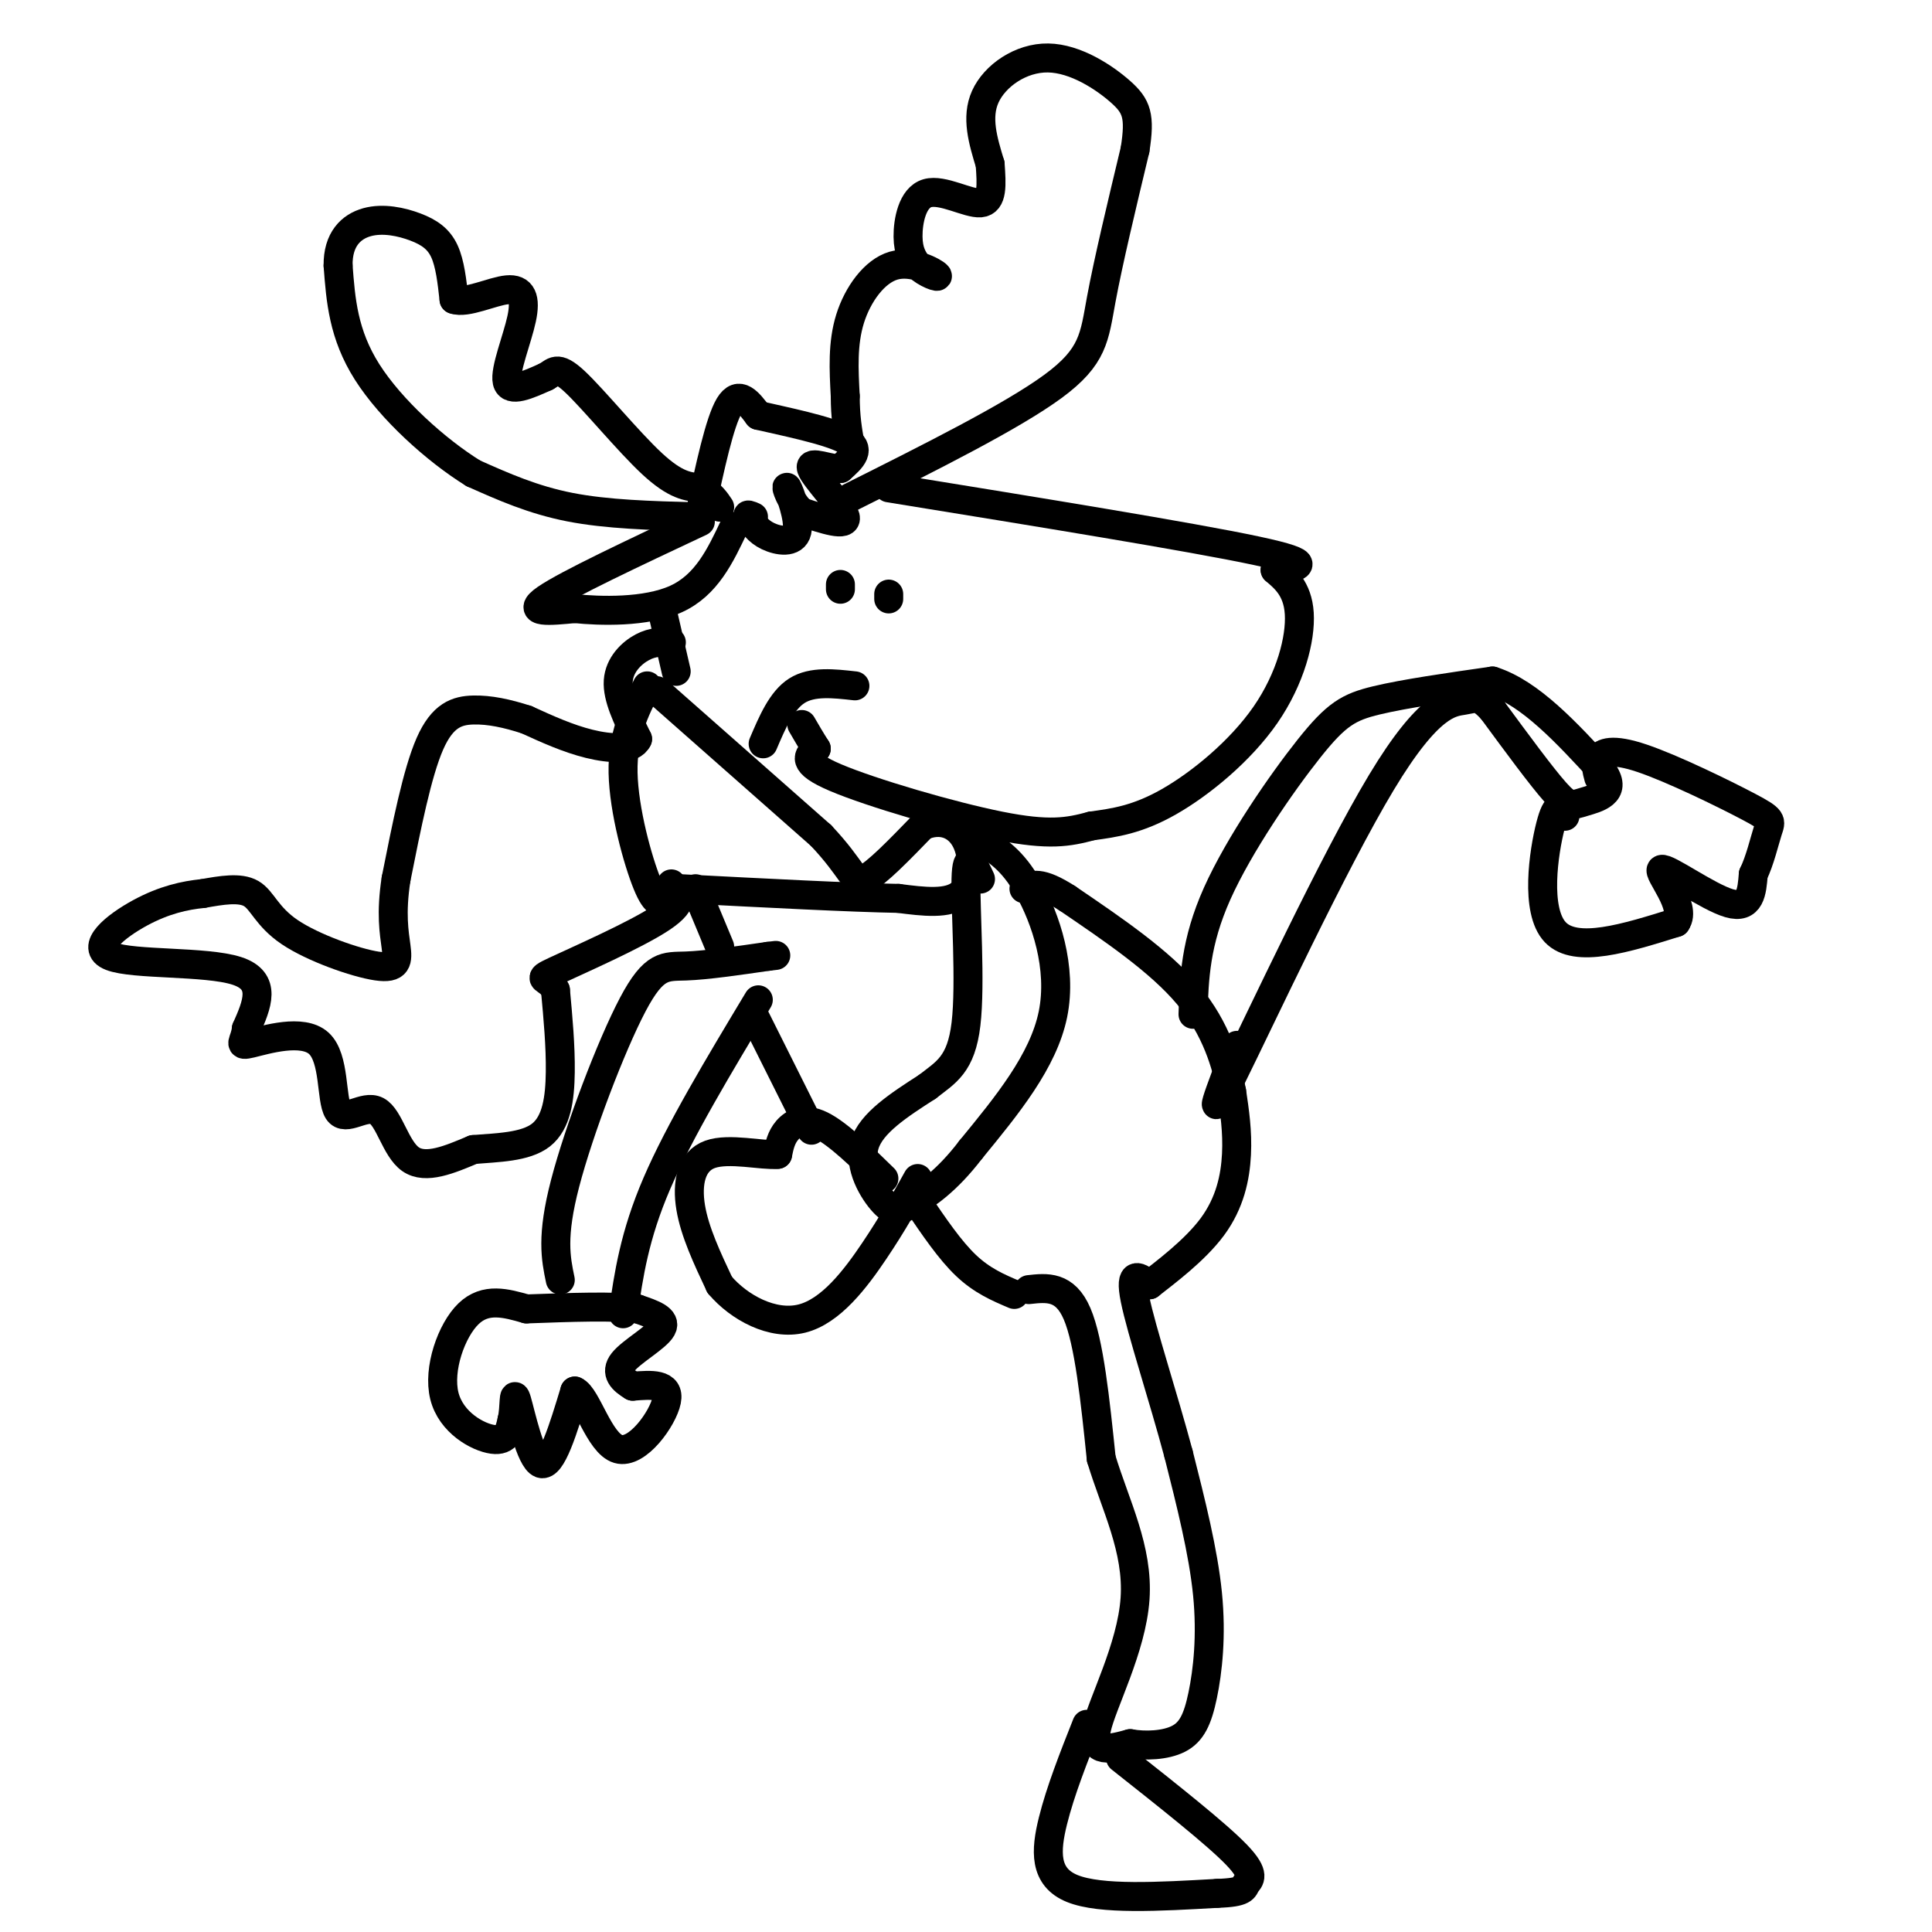 <svg viewBox='0 0 400 400' version='1.1' xmlns='http://www.w3.org/2000/svg' xmlns:xlink='http://www.w3.org/1999/xlink'><g fill='none' stroke='#000000' stroke-width='6' stroke-linecap='round' stroke-linejoin='round'><path d='M144,107c-9.167,-0.250 -18.333,-0.500 -26,-2c-7.667,-1.500 -13.833,-4.250 -20,-7'/><path d='M98,98c-7.733,-4.778 -17.067,-13.222 -22,-21c-4.933,-7.778 -5.467,-14.889 -6,-22'/><path d='M70,55c-0.086,-5.455 2.699,-8.091 6,-9c3.301,-0.909 7.120,-0.091 10,1c2.880,1.091 4.823,2.455 6,5c1.177,2.545 1.589,6.273 2,10'/><path d='M94,62c2.545,0.941 7.909,-1.707 11,-2c3.091,-0.293 3.909,1.767 3,6c-0.909,4.233 -3.545,10.638 -3,13c0.545,2.362 4.273,0.681 8,-1'/><path d='M113,78c1.762,-0.881 2.167,-2.583 6,1c3.833,3.583 11.095,12.452 16,17c4.905,4.548 7.452,4.774 10,5'/><path d='M145,101c2.333,1.500 3.167,2.750 4,4'/><path d='M145,106c2.000,-9.333 4.000,-18.667 6,-22c2.000,-3.333 4.000,-0.667 6,2'/><path d='M157,86c4.978,1.156 14.422,3.044 18,5c3.578,1.956 1.289,3.978 -1,6'/><path d='M174,97c-2.036,0.321 -6.625,-1.875 -6,0c0.625,1.875 6.464,7.821 7,10c0.536,2.179 -4.232,0.589 -9,-1'/><path d='M166,106c-2.276,-1.804 -3.466,-5.813 -3,-5c0.466,0.813 2.587,6.450 2,9c-0.587,2.550 -3.882,2.014 -6,1c-2.118,-1.014 -3.059,-2.507 -4,-4'/><path d='M155,107c-0.500,-0.667 0.250,-0.333 1,0'/><path d='M145,108c-13.833,6.500 -27.667,13.000 -32,16c-4.333,3.000 0.833,2.500 6,2'/><path d='M119,126c5.067,0.533 14.733,0.867 21,-2c6.267,-2.867 9.133,-8.933 12,-15'/><path d='M137,126c0.000,0.000 3.000,13.000 3,13'/><path d='M139,133c-1.889,-0.089 -3.778,-0.178 -6,1c-2.222,1.178 -4.778,3.622 -5,7c-0.222,3.378 1.889,7.689 4,12'/><path d='M132,153c-1.022,2.311 -5.578,2.089 -10,1c-4.422,-1.089 -8.711,-3.044 -13,-5'/><path d='M109,149c-4.048,-1.310 -7.667,-2.083 -11,-2c-3.333,0.083 -6.381,1.024 -9,7c-2.619,5.976 -4.810,16.988 -7,28'/><path d='M82,182c-1.107,7.180 -0.374,11.131 0,14c0.374,2.869 0.389,4.656 -4,4c-4.389,-0.656 -13.182,-3.753 -18,-7c-4.818,-3.247 -5.662,-6.642 -8,-8c-2.338,-1.358 -6.169,-0.679 -10,0'/><path d='M42,185c-3.719,0.370 -8.018,1.295 -13,4c-4.982,2.705 -10.649,7.190 -6,9c4.649,1.810 19.614,0.946 26,3c6.386,2.054 4.193,7.027 2,12'/><path d='M51,213c-0.278,2.775 -1.975,3.714 1,3c2.975,-0.714 10.620,-3.081 14,0c3.380,3.081 2.494,11.609 4,14c1.506,2.391 5.406,-1.356 8,0c2.594,1.356 3.884,7.816 7,10c3.116,2.184 8.058,0.092 13,-2'/><path d='M98,238c4.929,-0.417 10.750,-0.458 14,-3c3.250,-2.542 3.929,-7.583 4,-13c0.071,-5.417 -0.464,-11.208 -1,-17'/><path d='M115,205c-1.440,-2.964 -4.542,-1.875 0,-4c4.542,-2.125 16.726,-7.464 22,-11c5.274,-3.536 3.637,-5.268 2,-7'/><path d='M134,142c-2.578,5.111 -5.156,10.222 -5,18c0.156,7.778 3.044,18.222 5,23c1.956,4.778 2.978,3.889 4,3'/><path d='M136,143c0.000,0.000 34.000,30.000 34,30'/><path d='M170,173c6.756,7.156 6.644,10.044 9,9c2.356,-1.044 7.178,-6.022 12,-11'/><path d='M191,171c3.798,-1.667 7.292,-0.333 9,3c1.708,3.333 1.631,8.667 -1,11c-2.631,2.333 -7.815,1.667 -13,1'/><path d='M186,186c-9.667,-0.167 -27.333,-1.083 -45,-2'/><path d='M176,103c16.778,-8.400 33.556,-16.800 42,-23c8.444,-6.200 8.556,-10.200 10,-18c1.444,-7.800 4.222,-19.400 7,-31'/><path d='M235,31c1.102,-7.006 0.357,-9.022 -3,-12c-3.357,-2.978 -9.327,-6.917 -15,-7c-5.673,-0.083 -11.049,3.691 -13,8c-1.951,4.309 -0.475,9.155 1,14'/><path d='M205,34c0.298,4.223 0.544,7.781 -2,8c-2.544,0.219 -7.877,-2.903 -11,-2c-3.123,0.903 -4.035,5.829 -4,9c0.035,3.171 1.018,4.585 2,6'/><path d='M190,55c1.620,1.627 4.671,2.694 4,2c-0.671,-0.694 -5.065,-3.148 -9,-2c-3.935,1.148 -7.410,5.900 -9,11c-1.590,5.100 -1.295,10.550 -1,16'/><path d='M175,82c0.000,4.333 0.500,7.167 1,10'/><path d='M184,101c31.333,5.083 62.667,10.167 76,13c13.333,2.833 8.667,3.417 4,4'/><path d='M264,118c1.907,1.656 4.676,3.794 5,9c0.324,5.206 -1.797,13.478 -7,21c-5.203,7.522 -13.486,14.292 -20,18c-6.514,3.708 -11.257,4.354 -16,5'/><path d='M226,171c-4.798,1.298 -8.792,2.042 -19,0c-10.208,-2.042 -26.631,-6.869 -34,-10c-7.369,-3.131 -5.685,-4.565 -4,-6'/><path d='M169,155c-1.167,-1.833 -2.083,-3.417 -3,-5'/><path d='M158,154c1.917,-4.500 3.833,-9.000 7,-11c3.167,-2.000 7.583,-1.500 12,-1'/><path d='M174,122c0.000,0.000 0.000,-1.000 0,-1'/><path d='M184,123c0.000,0.000 0.000,1.000 0,1'/><path d='M203,174c3.289,1.956 6.578,3.911 10,10c3.422,6.089 6.978,16.311 5,26c-1.978,9.689 -9.489,18.844 -17,28'/><path d='M201,238c-5.089,6.670 -9.313,9.344 -12,11c-2.687,1.656 -3.839,2.292 -6,0c-2.161,-2.292 -5.332,-7.512 -4,-12c1.332,-4.488 7.166,-8.244 13,-12'/><path d='M192,225c3.857,-3.012 7.000,-4.542 8,-13c1.000,-8.458 -0.143,-23.845 0,-30c0.143,-6.155 1.571,-3.077 3,0'/><path d='M183,244c-4.756,-4.644 -9.511,-9.289 -13,-11c-3.489,-1.711 -5.711,-0.489 -7,1c-1.289,1.489 -1.644,3.244 -2,5'/><path d='M161,239c-3.167,0.310 -10.083,-1.417 -14,0c-3.917,1.417 -4.833,5.976 -4,11c0.833,5.024 3.417,10.512 6,16'/><path d='M149,266c3.988,4.714 10.958,8.500 17,7c6.042,-1.500 11.155,-8.286 15,-14c3.845,-5.714 6.423,-10.357 9,-15'/><path d='M109,271c-4.232,-1.208 -8.464,-2.417 -12,1c-3.536,3.417 -6.375,11.458 -5,17c1.375,5.542 6.964,8.583 10,9c3.036,0.417 3.518,-1.792 4,-4'/><path d='M106,294c0.631,-2.476 0.208,-6.667 1,-4c0.792,2.667 2.798,12.190 5,13c2.202,0.810 4.601,-7.095 7,-15'/><path d='M119,288c2.440,0.952 5.042,10.833 9,12c3.958,1.167 9.274,-6.381 10,-10c0.726,-3.619 -3.137,-3.310 -7,-3'/><path d='M131,287c-2.071,-1.226 -3.750,-2.792 -2,-5c1.750,-2.208 6.929,-5.060 8,-7c1.071,-1.940 -1.964,-2.970 -5,-4'/><path d='M132,271c-4.667,-0.667 -13.833,-0.333 -23,0'/><path d='M116,265c-0.935,-4.494 -1.869,-8.988 1,-20c2.869,-11.012 9.542,-28.542 14,-37c4.458,-8.458 6.702,-7.845 11,-8c4.298,-0.155 10.649,-1.077 17,-2'/><path d='M159,198c2.833,-0.333 1.417,-0.167 0,0'/><path d='M157,207c-8.167,13.583 -16.333,27.167 -21,38c-4.667,10.833 -5.833,18.917 -7,27'/><path d='M144,184c0.000,0.000 5.000,12.000 5,12'/><path d='M156,210c0.000,0.000 12.000,24.000 12,24'/><path d='M190,249c3.333,4.917 6.667,9.833 10,13c3.333,3.167 6.667,4.583 10,6'/><path d='M213,267c3.750,-0.417 7.500,-0.833 10,5c2.500,5.833 3.750,17.917 5,30'/><path d='M228,302c2.917,9.631 7.708,18.708 7,29c-0.708,10.292 -6.917,21.798 -8,27c-1.083,5.202 2.958,4.101 7,3'/><path d='M234,361c3.080,0.541 7.279,0.392 10,-1c2.721,-1.392 3.963,-4.029 5,-9c1.037,-4.971 1.868,-12.278 1,-21c-0.868,-8.722 -3.434,-18.861 -6,-29'/><path d='M244,301c-3.067,-11.489 -7.733,-25.711 -9,-32c-1.267,-6.289 0.867,-4.644 3,-3'/><path d='M238,266c3.095,-2.440 9.333,-7.042 13,-12c3.667,-4.958 4.762,-10.274 5,-15c0.238,-4.726 -0.381,-8.863 -1,-13'/><path d='M255,226c-1.044,-5.578 -3.156,-13.022 -9,-20c-5.844,-6.978 -15.422,-13.489 -25,-20'/><path d='M221,186c-5.667,-3.667 -7.333,-2.833 -9,-2'/><path d='M247,210c0.238,-7.446 0.476,-14.893 5,-25c4.524,-10.107 13.333,-22.875 19,-30c5.667,-7.125 8.190,-8.607 14,-10c5.810,-1.393 14.905,-2.696 24,-4'/><path d='M309,141c7.833,2.500 15.417,10.750 23,19'/><path d='M332,160c2.857,4.214 -1.500,5.250 -4,6c-2.500,0.750 -3.143,1.214 -6,-2c-2.857,-3.214 -7.929,-10.107 -13,-17'/><path d='M309,147c-2.837,-3.121 -3.431,-2.424 -6,-2c-2.569,0.424 -7.115,0.576 -17,17c-9.885,16.424 -25.110,49.121 -31,61c-5.890,11.879 -2.445,2.939 1,-6'/><path d='M256,217c0.167,-1.000 0.083,-0.500 0,0'/><path d='M324,169c-0.822,-1.644 -1.644,-3.289 -3,2c-1.356,5.289 -3.244,17.511 1,22c4.244,4.489 14.622,1.244 25,-2'/><path d='M347,191c2.417,-3.286 -4.042,-10.500 -3,-11c1.042,-0.500 9.583,5.714 14,7c4.417,1.286 4.708,-2.357 5,-6'/><path d='M363,181c1.377,-2.822 2.319,-6.878 3,-9c0.681,-2.122 1.100,-2.311 -4,-5c-5.100,-2.689 -15.719,-7.878 -22,-10c-6.281,-2.122 -8.223,-1.178 -9,0c-0.777,1.178 -0.388,2.589 0,4'/><path d='M225,357c-2.733,6.911 -5.467,13.822 -7,20c-1.533,6.178 -1.867,11.622 4,14c5.867,2.378 17.933,1.689 30,1'/><path d='M252,392c5.833,-0.179 5.417,-1.125 6,-2c0.583,-0.875 2.167,-1.679 -2,-6c-4.167,-4.321 -14.083,-12.161 -24,-20'/></g>
</svg>